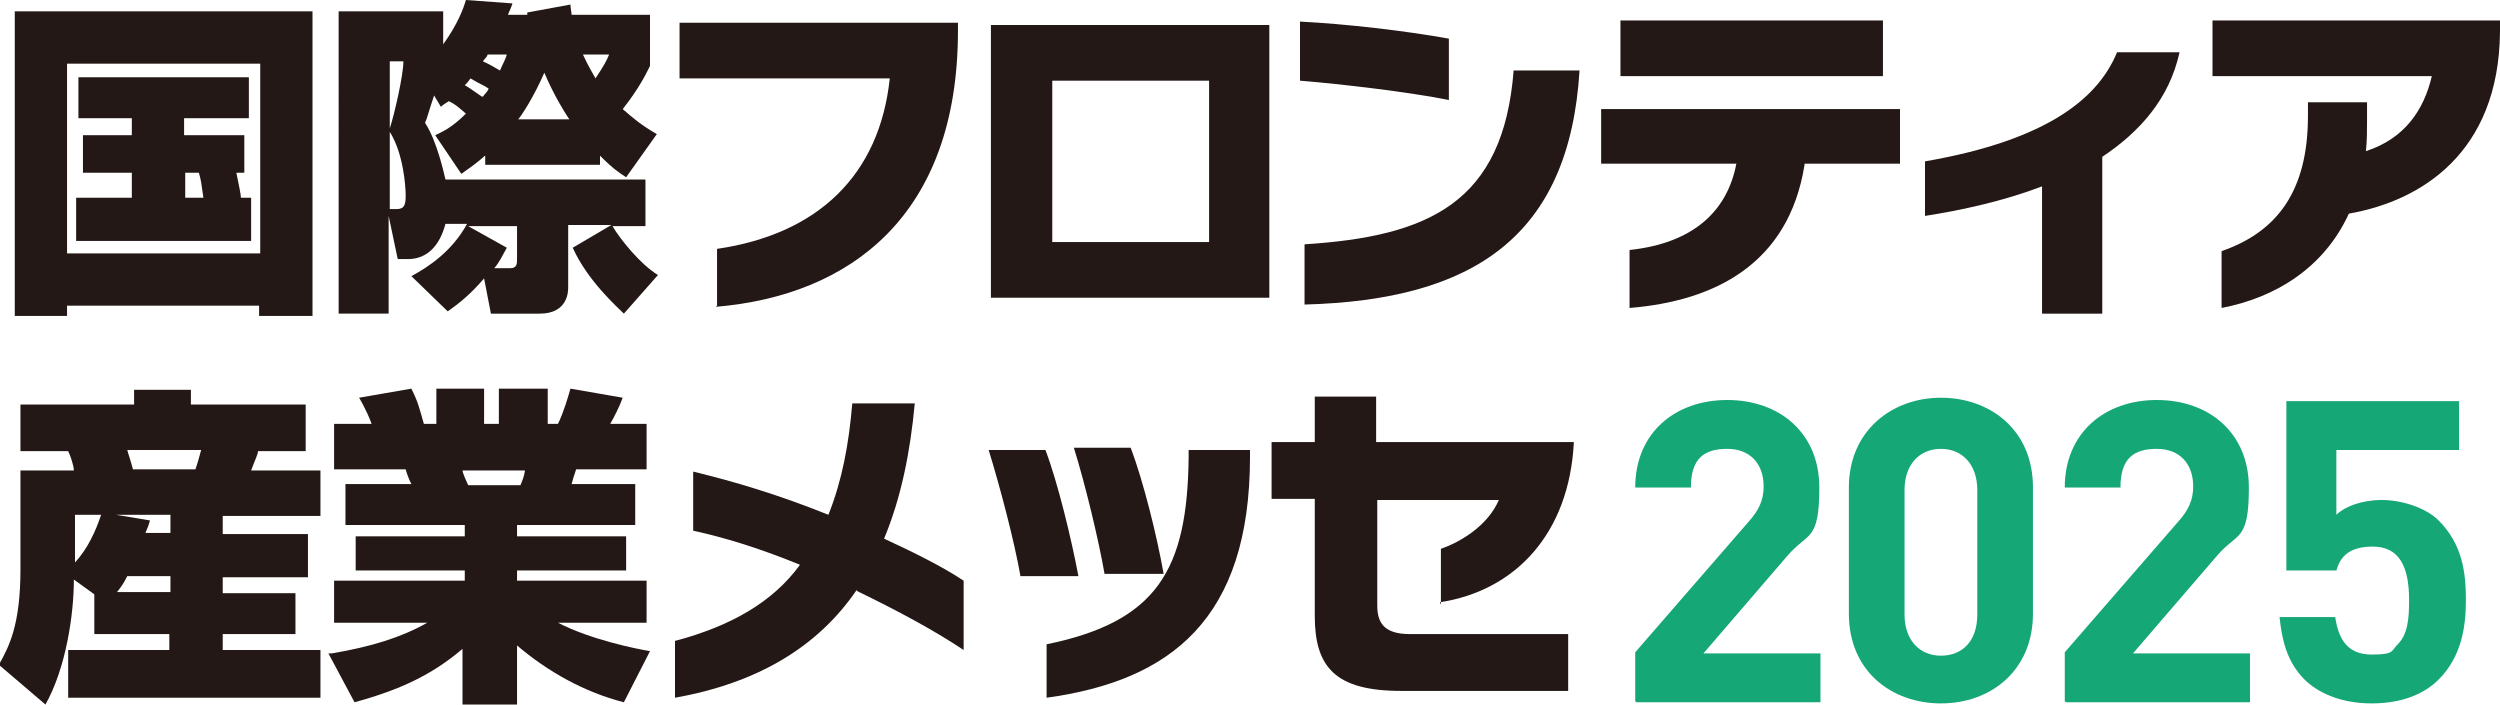 <?xml version="1.0" encoding="UTF-8"?>
<svg id="_レイヤー_1" data-name="レイヤー_1" xmlns="http://www.w3.org/2000/svg" version="1.1" viewBox="0 0 220 62">
  <!-- Generator: Adobe Illustrator 29.2.1, SVG Export Plug-In . SVG Version: 2.1.0 Build 116)  -->
  <defs>
    <style>
      .st0 {
        fill: #16a776;
      }

      .st1 {
        fill: #231815;
      }
    </style>
  </defs>
  <g>
    <path class="st1" d="M1.3,1h26.2v26.8h-4.7v-.9H5.9v.9H1.3V1ZM5.9,5.6v16.7h17V5.6H5.9ZM20.8,15.2c.2,1,.4,1.9.4,2.2h.9v3.8H6.7v-3.8h4.9v-2.2h-4.3v-3.3h4.3v-1.5h-4.7v-3.6h15v3.6h-5.7v1.5h5.3v3.3h-.8ZM16.3,15.2v2.2h1.6c-.2-1.4-.2-1.5-.4-2.2h-1.2Z"/>
    <path class="st1" d="M42.8,13.6c-.9.8-1.5,1.2-2.2,1.7l-2.3-3.4c.6-.3,1.4-.6,2.7-1.9-.7-.6-.9-.8-1.5-1.1-.3.2-.5.3-.7.5l-.6-1c-.6,1.8-.6,2-.8,2.4,1.1,1.7,1.7,4.6,1.8,5h17.6v4.1h-2.9c.7,1.2,2.5,3.4,4,4.3l-3,3.4c-.6-.6-3.2-2.9-4.5-5.8l3.4-2h-3.8v5.5c0,.3,0,2.3-2.5,2.3h-4.3l-.6-3.1c-1.2,1.4-2.2,2.2-3.2,2.9l-3.2-3.1c1.5-.8,3.6-2.2,4.9-4.6h-1.9c-.5,1.9-1.6,3.1-3.3,3.1h-.9l-.8-3.8v8.6h-4.4V1h9.2v2.9c1.3-1.8,1.8-3.2,2-3.9l4.1.3c-.2.6-.3.7-.4,1h1.7v-.2l3.8-.7c0,.3.1.7.1.9h6.9v4.5c-.3.6-.9,1.9-2.4,3.8.8.7,1.6,1.4,3,2.2l-2.7,3.8c-.6-.4-1.1-.7-2.3-1.9v.8h-10.1v-1ZM34.3,5.4v5.9c.4-1.2,1.2-4.7,1.2-5.9h-1.2ZM34.9,18.4c.7,0,.8-.4.8-1.2s-.2-3.7-1.4-5.6v6.8h.6ZM42.5,8.5c.2-.3.4-.4.5-.7-.4-.3-.6-.3-1.6-.9-.2.3-.3.4-.5.6.2.1.5.3,1.5,1ZM44.6,21.8c-.4.7-.6,1.2-1.1,1.8h1.4c.6,0,.6-.4.6-.8v-2.9h-4.3l3.4,1.9ZM42.9,4.8c0,.2-.3.4-.4.6.7.3,1.1.6,1.5.8.3-.7.5-1,.6-1.4h-1.8ZM50.1,10.5c-.4-.6-1.3-2-2.2-4.1-1,2.3-2.1,3.9-2.3,4.1h4.6ZM51.3,4.8c.5,1.1.9,1.7,1.1,2.1.8-1.2,1-1.6,1.2-2.1h-2.3Z"/>
    <path class="st1" d="M63.1,26.9v-5c8.9-1.3,14.3-6.5,15.2-15h-18.5V2h24.5v.7c0,16.3-9.5,23.3-21.3,24.3Z"/>
    <path class="st1" d="M87.2,26.2V2.2h24.5v24h-24.5ZM106.4,7.1h-13.8v14.2h13.8V7.1Z"/>
    <path class="st1" d="M114.4,7.2V1.9c4,.2,9.2.8,13.1,1.5v5.4c-3.5-.7-9.4-1.4-13.1-1.7ZM114.8,26.8v-5.3c11-.7,17.5-3.7,18.4-15.3h5.8c-.9,14.6-9.3,20.2-24.2,20.6Z"/>
    <path class="st1" d="M158.8,14.5c-1.4,8.8-8,12-15.4,12.6v-5.1c5.6-.6,8.6-3.4,9.4-7.6h-11.9v-4.8h26.3v4.8h-8.4ZM142.6,6.7V1.8h23.1v4.9h-23.1Z"/>
    <path class="st1" d="M185,13.7v13.9h-5.3v-11.2c-3.4,1.3-7.1,2.1-10.3,2.6v-4.8c11-1.9,15.3-5.7,16.9-9.6h5.5c-.9,4.1-3.5,7-6.8,9.2Z"/>
    <path class="st1" d="M206.7,18.8c-2.2,4.8-6.5,7.4-11.2,8.3v-5c4.9-1.7,7.6-5.3,7.6-11.9v-1.2h5.2v1.5c0,1,0,1.9-.1,2.8,3.4-1.1,5.1-3.6,5.8-6.6h-19.3V1.8h25.3v1c-.1,10.7-7,14.9-13.3,16Z"/>
  </g>
  <g>
    <path class="st1" d="M8.3,52.3l-1.8-1.3c0,3.1-.7,7.8-2.5,11l-4.1-3.5c.9-1.6,1.9-3.5,1.9-8.4v-8.7h4.7c0-.4-.3-1.3-.5-1.7H1.8v-4.1h10v-1.3h5v1.3h10.1v4.1h-4.2c0,.3-.2.6-.6,1.7h6.1v4h-8.6v1.6h7.5v3.8h-7.5v1.4h6.4v3.6h-6.4v1.4h8.6v4.2H6v-4.2h8.9v-1.4h-6.6v-3.4ZM6.6,45.3v4.2c1.1-1.2,1.8-2.7,2.3-4.2h-2.3ZM15,46.9v-1.6h-4.8l3,.5c-.2.7-.3.8-.4,1.1h2.1ZM15,52.1v-1.4h-3.8c-.4.8-.6,1-.9,1.4h4.7ZM11.2,39.6c.1.4.2.6.5,1.7h5.5c.3-.9.3-1,.5-1.7h-6.4Z"/>
    <path class="st1" d="M29.2,57.5c3.5-.6,6.1-1.4,8.4-2.7h-8.2v-3.7h11.5v-.9h-9.6v-3h9.6v-1h-10.5v-3.6h5.8c-.2-.4-.4-.9-.5-1.3h-6.3v-4h3.3c-.1-.3-.5-1.3-1.1-2.3l4.6-.8c.6,1.2.7,1.7,1.1,3.1h1.1v-3.1h4.2v3.1h1.3v-3.1h4.3v3.1h.9c.5-1,.9-2.4,1.1-3.1l4.6.8c-.3.8-.7,1.6-1.1,2.3h3.2v4h-6.2c-.2.6-.3.9-.4,1.3h5.6v3.6h-10.4v1h9.6v3h-9.6v.9h11.4v3.7h-7.8c2.9,1.5,6.9,2.3,8.1,2.5l-2.3,4.5c-3.5-.9-6.7-2.7-9.4-5v5.2h-4.8v-4.9c-2.7,2.3-5.5,3.6-9.5,4.7l-2.3-4.3ZM40.7,41.4c0,.2.4,1.1.5,1.3h4.6c.2-.5.3-.7.4-1.3h-5.5Z"/>
    <path class="st1" d="M75.4,51.9c-3.4,5-8.7,8.2-16,9.5v-5c4.9-1.3,8.6-3.4,11-6.7-3.2-1.3-6.2-2.3-9.4-3v-5.2c3.7.9,7.4,2,11.9,3.8,1.2-3,1.8-6.2,2.1-9.8h5.5c-.4,4.3-1.2,8.3-2.7,11.9,2.8,1.3,5.2,2.5,7,3.7v6.1c-2.7-1.8-5.9-3.5-9.4-5.2Z"/>
    <path class="st1" d="M89.8,50.7c-.5-2.9-1.8-7.9-2.8-11.1h5c1.1,2.9,2.3,7.9,2.9,11.1h-5.1ZM92.1,61.5v-4.8c9.7-2,12.4-6.5,12.5-16.5v-.6h5.4v.6c0,14.3-7,19.7-17.9,21.2ZM97.2,50.5c-.5-2.9-1.7-7.9-2.7-11.1h5c1.1,2.9,2.3,7.7,2.9,11.1h-5.2Z"/>
    <path class="st1" d="M126.8,53.2v-4.9c1.7-.6,4.1-2,5.1-4.3h-10.7v9.3c0,1.7.8,2.5,2.9,2.5h13.9v5h-14.7c-5.8,0-7.6-2.1-7.6-6.6v-10.3h-3.8v-5h3.8v-4h5.4v4h17.4c-.4,8.1-5.2,13.1-11.8,14.1Z"/>
  </g>
  <g>
    <path class="st0" d="M143.9,61.7v-4.3l9.9-11.4c1-1.1,1.4-2,1.4-3.2,0-2-1.2-3.3-3.2-3.3s-3.2.8-3.2,3.4h-4.9c0-4.8,3.5-7.7,8.1-7.7s8.1,2.9,8.1,7.7-1,3.9-2.8,6l-7.4,8.6h10.3v4.3h-16.2Z"/>
    <path class="st0" d="M170.8,61.9c-4.3,0-8.1-2.8-8.1-7.9v-11.1c0-5,3.8-7.9,8.1-7.9s8.1,2.8,8.1,7.9v11.1c0,5-3.7,7.9-8.1,7.9ZM174,43.1c0-2.2-1.3-3.6-3.2-3.6s-3.2,1.4-3.2,3.6v11c0,2.2,1.3,3.6,3.2,3.6s3.2-1.3,3.2-3.6v-11Z"/>
    <path class="st0" d="M181.7,61.7v-4.3l9.9-11.4c1-1.1,1.4-2,1.4-3.2,0-2-1.2-3.3-3.2-3.3s-3.2.8-3.2,3.4h-4.9c0-4.8,3.5-7.7,8.1-7.7s8.1,2.9,8.1,7.7-1,3.9-2.8,6l-7.4,8.6h10.3v4.3h-16.2Z"/>
    <path class="st0" d="M214.6,59.8c-1.2,1.2-3.1,2.1-5.9,2.1s-4.8-1-5.9-2.1c-1.6-1.6-2-3.6-2.2-5.5h4.9c.3,2.1,1.2,3.3,3.2,3.3s1.7-.3,2.3-.9c.9-.9,1-2.3,1-3.9,0-3-.9-4.7-3.2-4.7s-2.9,1.1-3.2,2.1h-4.4v-14.9h15.2v4.3h-10.8v5.7c.7-.7,2.2-1.3,4-1.3s3.9.7,5,1.8c2.1,2.1,2.4,4.6,2.4,7s-.4,5-2.4,7Z"/>
  </g>
</svg>